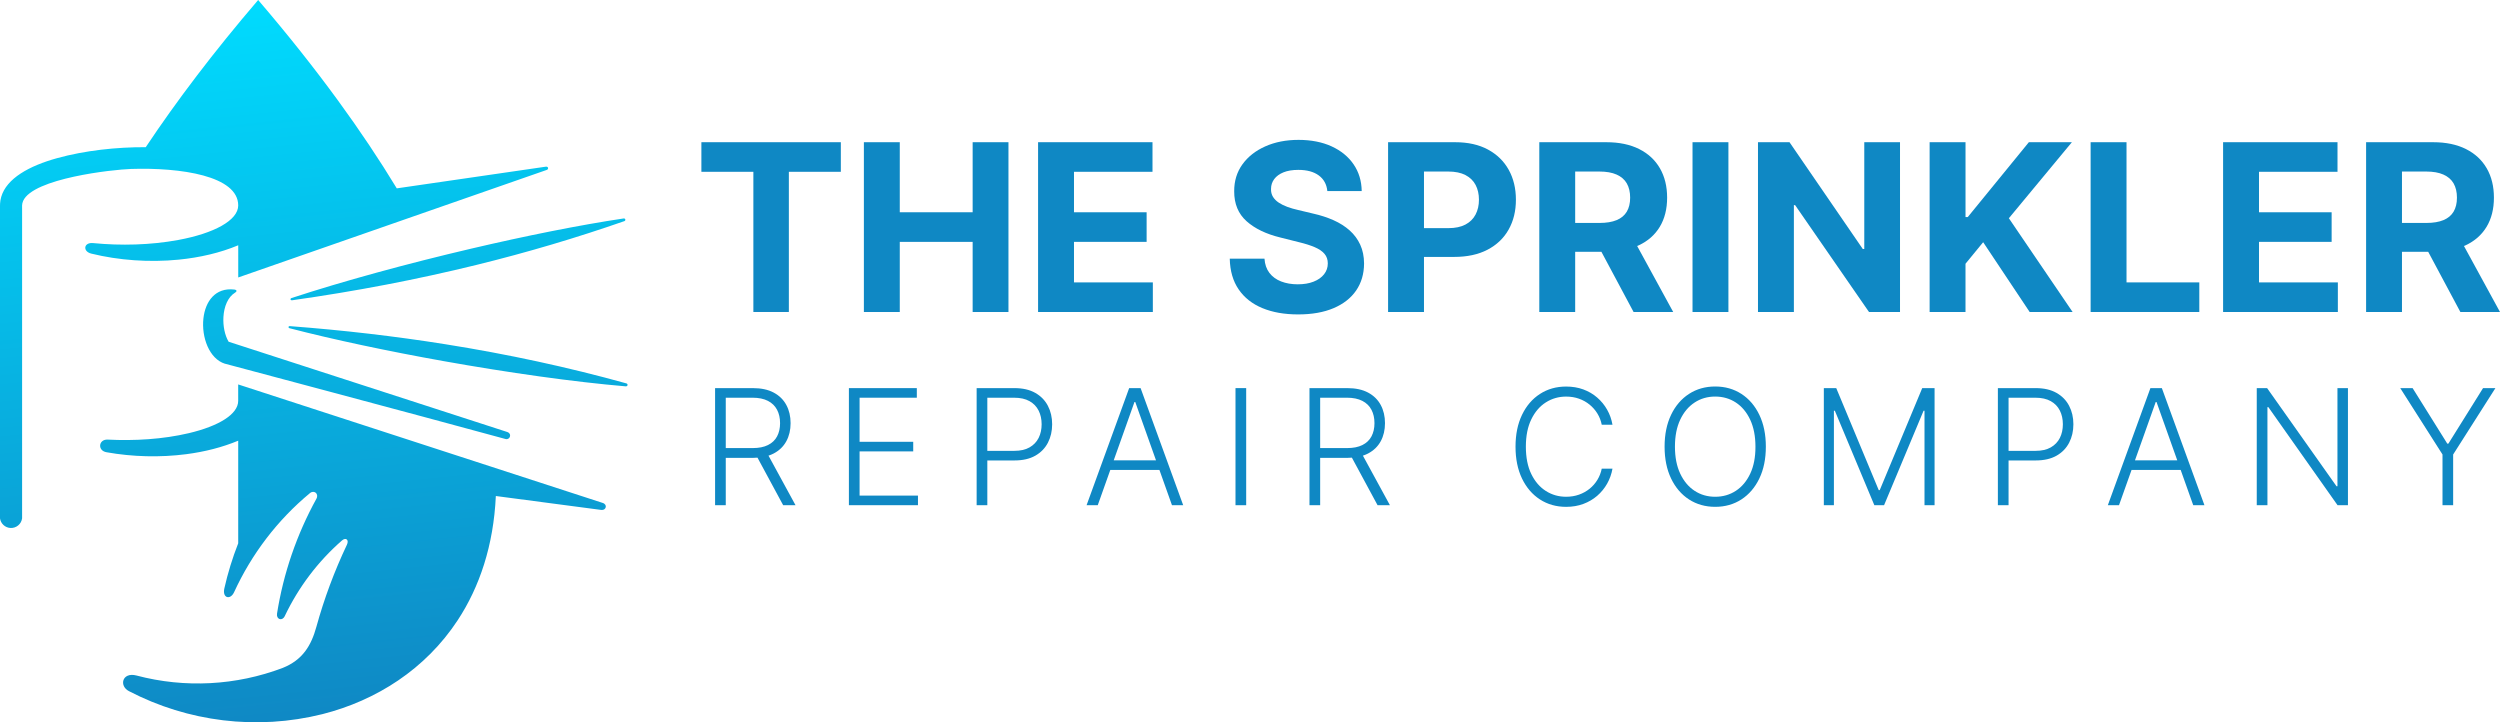 <?xml version="1.0" encoding="UTF-8"?>
<svg id="_ÎÓÈ_1" data-name="—ÎÓÈ_1" xmlns="http://www.w3.org/2000/svg" xmlns:xlink="http://www.w3.org/1999/xlink" viewBox="0 0 1221.61 352.96">
  <defs>
    <style>
      .cls-1 {
        fill: #0f88c4;
      }

      .cls-2 {
        fill: url(#linear-gradient);
        fill-rule: evenodd;
      }
    </style>
    <linearGradient id="linear-gradient" x1="306.46" y1="350.57" x2="343.15" y2="1.49" gradientTransform="translate(477.14) rotate(-180) scale(1 -1)" gradientUnits="userSpaceOnUse">
      <stop offset="0" stop-color="#0f88c4"/>
      <stop offset="1" stop-color="#00dbfe"/>
    </linearGradient>
  </defs>
  <path class="cls-2" d="M126.15,0c14.54,16.97,27.48,33.31,38.96,49.04,10.86,14.88,20.41,29.22,28.77,43l72.8-10.59c.65-.09,1.03.21,1.12.57.09.38-.11.83-.61,1l-150.78,52.56v-15.73c-8.81,3.69-18.79,6.01-29.14,7.03-14.24,1.41-29.18.36-42.68-2.96-2.24-.55-3.16-2.05-2.87-3.29.26-1.13,1.53-2.05,3.74-1.85,13.6,1.34,28.17.97,41.6-1.51,17.46-3.22,29.34-9.57,29.34-16.89,0-14.44-28.08-18.62-52.41-17.82-9,.29-47.76,4.57-52.69,15.62-.69,1.58-.5,2.86-.5,4.55v150.54c-.37,2.84-2.88,4.89-5.73,4.72-2.59-.16-4.73-2.14-5.08-4.73V102.82c0-2.41-.09-4.27.61-6.63,2.63-9,13.61-15.12,27.3-18.91,13.64-3.77,29.17-5.43,43.32-5.36C86.28,49.32,104.43,25.35,126.15,0h0ZM142.46,145.63c-.38.13-.54.41-.51.65.03.26.29.48.77.45,31.13-4.4,61.19-10.17,90.17-17.3,24.86-6.12,48.93-13.26,72.21-21.38.38-.13.54-.51.45-.83-.08-.29-.36-.53-.83-.47-21.46,3.2-47.8,8.49-74.5,14.75-31.13,7.3-62.78,15.93-87.76,24.13h0ZM141.42,160.37c21.66,5.62,48.23,11.24,75.19,16.06,31.63,5.65,63.81,10.21,89.21,12.36.46,0,.74-.26.81-.57.08-.34-.09-.75-.56-.88-28.43-7.91-57.93-14.27-88.44-19.13-24.67-3.93-50.02-6.88-76.04-8.85-.4,0-.59.21-.61.44-.03.25.15.53.45.57h0ZM109.97,177.73s96.32,25.65,137.06,36.79c1.05.28,1.85-.33,2.13-1.1.3-.85-.03-1.92-1.35-2.35l-136.1-44.09c-1.87-3.16-2.8-7.75-2.53-12.15.3-4.95,2.11-9.69,5.77-11.89.44-.27.63-.54.62-.77,0-.35-.44-.62-1.07-.69-9.38-1.09-14.18,5.9-15.1,14.07-1.03,9.17,2.81,19.81,10.57,22.2h0ZM295.99,247.89c.19-.8-.23-1.73-1.46-2.13l-178.14-57.91v8.03c0,6.55-9.55,12.34-24.1,15.78-12.68,3-26.61,3.81-39.66,3.15-2.33-.12-3.63,1.34-3.7,2.87-.07,1.44.94,2.96,3.2,3.32,12.62,2.25,26.11,2.6,38.87.94,9-1.17,17.65-3.36,25.4-6.6v50.14c-2.81,7.16-5.09,14.54-6.78,22.07-.52,2.33.18,3.76,1.23,4.15,1.11.41,2.6-.31,3.53-2.31,8.58-18.67,21.17-35.26,37.09-48.44,1.01-.84,2.13-.73,2.82-.16.71.59.99,1.71.32,2.93-9.61,17.46-16.14,36.46-19.24,56.13-.21,1.36.36,2.27,1.11,2.59.88.37,2.05-.04,2.69-1.43,6.69-14.06,16.19-26.64,27.95-36.92.94-.82,1.82-.89,2.33-.48.52.43.65,1.38.06,2.6-6.12,12.91-11.11,26.32-14.9,40.05-2.53,9.22-6.74,16.23-16.45,20.11-22.72,8.62-47.77,9.99-71.46,3.72-3.61-.95-5.82.45-6.4,2.36-.54,1.79.31,4.04,2.72,5.28,28.76,14.97,62.4,19.26,94.55,11.23,26.37-6.69,50.41-22,66.11-45.93,10.67-16.24,17.49-36.46,18.61-60.65l51.53,6.8c1.18.15,1.96-.5,2.15-1.3Z"/>
  <g>
    <path class="cls-1" d="M342.73,83.95v-14.46h68.14v14.46h-25.4v68.5h-17.34v-68.5h-25.4Z"/>
    <path class="cls-1" d="M422.13,152.46v-82.97h17.54v34.23h35.61v-34.23h17.5v82.97h-17.5v-34.27h-35.61v34.27h-17.54Z"/>
    <path class="cls-1" d="M507.25,152.46v-82.97h55.91v14.46h-38.36v19.77h35.49v14.46h-35.49v19.81h38.53v14.46h-56.07Z"/>
    <path class="cls-1" d="M648.59,93.35c-.32-3.27-1.72-5.81-4.17-7.62-2.46-1.81-5.79-2.72-10.01-2.72-2.86,0-5.28.4-7.25,1.2-1.97.8-3.48,1.9-4.52,3.3-1.04,1.4-1.56,3-1.56,4.78-.05,1.49.27,2.78.95,3.89.69,1.11,1.64,2.06,2.86,2.86,1.22.8,2.62,1.49,4.21,2.07,1.59.58,3.3,1.07,5.11,1.48l7.45,1.78c3.62.81,6.94,1.89,9.97,3.24s5.65,3.01,7.86,4.98c2.21,1.97,3.94,4.29,5.17,6.97,1.23,2.67,1.86,5.74,1.88,9.2-.03,5.08-1.32,9.47-3.87,13.19-2.55,3.71-6.23,6.59-11.02,8.63-4.79,2.04-10.57,3.06-17.32,3.06s-12.53-1.03-17.48-3.08c-4.96-2.05-8.82-5.1-11.59-9.14-2.77-4.04-4.22-9.04-4.35-15.01h16.97c.19,2.78.99,5.1,2.41,6.95,1.42,1.85,3.32,3.24,5.71,4.17s5.1,1.4,8.12,1.4,5.55-.43,7.76-1.3c2.2-.86,3.91-2.07,5.12-3.61,1.21-1.54,1.82-3.31,1.82-5.31,0-1.86-.55-3.43-1.64-4.7-1.09-1.27-2.69-2.35-4.78-3.24-2.09-.89-4.65-1.7-7.68-2.43l-9.03-2.27c-7-1.7-12.52-4.36-16.57-7.98-4.05-3.62-6.06-8.49-6.04-14.62-.03-5.02,1.32-9.41,4.03-13.17,2.71-3.75,6.45-6.68,11.2-8.79,4.75-2.11,10.16-3.16,16.21-3.16s11.54,1.05,16.14,3.16c4.6,2.11,8.19,5.04,10.76,8.79,2.57,3.75,3.89,8.1,3.97,13.05h-16.81Z"/>
    <path class="cls-1" d="M678.28,152.46v-82.97h32.73c6.29,0,11.65,1.19,16.08,3.59,4.43,2.39,7.81,5.7,10.15,9.92,2.34,4.23,3.5,9.09,3.5,14.6s-1.19,10.37-3.56,14.58-5.81,7.49-10.31,9.84c-4.5,2.35-9.93,3.52-16.31,3.52h-20.86v-14.06h18.03c3.38,0,6.16-.59,8.37-1.76,2.2-1.17,3.85-2.81,4.94-4.9,1.09-2.09,1.64-4.5,1.64-7.23s-.55-5.17-1.64-7.23c-1.09-2.07-2.75-3.67-4.96-4.82s-5.02-1.72-8.43-1.72h-11.83v68.63h-17.54Z"/>
    <path class="cls-1" d="M752.17,152.46v-82.97h32.73c6.26,0,11.62,1.11,16.06,3.34s7.83,5.37,10.17,9.44c2.34,4.07,3.5,8.84,3.5,14.32s-1.19,10.24-3.56,14.2c-2.38,3.96-5.81,6.99-10.31,9.09-4.5,2.11-9.93,3.16-16.31,3.16h-21.92v-14.1h19.08c3.35,0,6.13-.46,8.35-1.38s3.87-2.3,4.96-4.13c1.09-1.84,1.64-4.12,1.64-6.85s-.55-5.08-1.64-6.97c-1.09-1.89-2.76-3.33-4.98-4.31-2.23-.99-5.03-1.48-8.41-1.48h-11.83v68.63h-17.54ZM796.98,114.7l20.62,37.76h-19.36l-20.18-37.76h18.92Z"/>
    <path class="cls-1" d="M844.58,69.49v82.97h-17.54v-82.97h17.54Z"/>
    <path class="cls-1" d="M928.43,69.49v82.97h-15.15l-36.1-52.22h-.61v52.22h-17.54v-82.97h15.4l35.81,52.18h.73v-52.18h17.46Z"/>
    <path class="cls-1" d="M942.9,152.46v-82.97h17.54v36.58h1.09l29.86-36.58h21.02l-30.79,37.15,31.15,45.82h-20.98l-22.73-34.11-8.63,10.53v23.58h-17.54Z"/>
    <path class="cls-1" d="M1021.57,152.46v-82.97h17.54v68.5h35.57v14.46h-53.11Z"/>
    <path class="cls-1" d="M1086.3,152.46v-82.97h55.91v14.46h-38.36v19.77h35.49v14.46h-35.49v19.81h38.53v14.46h-56.07Z"/>
    <path class="cls-1" d="M1156.18,152.46v-82.97h32.73c6.26,0,11.62,1.11,16.06,3.34s7.83,5.37,10.17,9.44c2.34,4.07,3.5,8.84,3.5,14.32s-1.19,10.24-3.56,14.2c-2.38,3.96-5.81,6.99-10.31,9.09-4.5,2.11-9.93,3.16-16.31,3.16h-21.92v-14.1h19.08c3.35,0,6.13-.46,8.35-1.38s3.87-2.3,4.96-4.13c1.09-1.84,1.64-4.12,1.64-6.85s-.55-5.08-1.64-6.97c-1.09-1.89-2.76-3.33-4.98-4.31-2.23-.99-5.03-1.48-8.41-1.48h-11.83v68.63h-17.54ZM1200.99,114.7l20.62,37.76h-19.36l-20.18-37.76h18.92Z"/>
    <path class="cls-1" d="M349.42,246.87v-57.22h18.47c4.06,0,7.45.73,10.18,2.19,2.73,1.46,4.79,3.48,6.17,6.06,1.39,2.58,2.08,5.54,2.08,8.87s-.69,6.28-2.08,8.83c-1.39,2.55-3.44,4.55-6.16,5.98s-6.09,2.15-10.11,2.15h-15.73v-4.78h15.59c2.98,0,5.46-.49,7.44-1.48,1.98-.99,3.47-2.39,4.44-4.22s1.47-3.99,1.47-6.48-.49-4.68-1.48-6.55-2.47-3.32-4.46-4.34c-1.98-1.02-4.49-1.54-7.5-1.54h-13.1v52.52h-5.22ZM374.65,221.05l14.08,25.82h-6.04l-13.94-25.82h5.89Z"/>
    <path class="cls-1" d="M414.81,246.87v-57.22h33.19v4.69h-27.97v21.54h26.21v4.69h-26.21v21.6h28.53v4.69h-33.75Z"/>
    <path class="cls-1" d="M477.23,246.87v-57.22h18.47c4.06,0,7.45.78,10.18,2.33,2.73,1.55,4.79,3.66,6.17,6.33,1.39,2.66,2.08,5.66,2.08,9s-.69,6.34-2.07,9.01c-1.38,2.67-3.43,4.79-6.15,6.34-2.72,1.55-6.1,2.33-10.14,2.33h-14.53v-4.69h14.39c3,0,5.49-.56,7.46-1.69,1.97-1.13,3.45-2.67,4.43-4.62s1.47-4.18,1.47-6.68-.49-4.72-1.47-6.68c-.98-1.96-2.46-3.49-4.44-4.61-1.98-1.12-4.49-1.68-7.53-1.68h-13.1v52.52h-5.22Z"/>
    <path class="cls-1" d="M536.43,246.87h-5.48l20.81-57.22h5.59l20.81,57.22h-5.48l-17.94-50.43h-.39l-17.94,50.43ZM540.37,224.94h28.39v4.69h-28.39v-4.69Z"/>
    <path class="cls-1" d="M608.94,189.65v57.22h-5.22v-57.22h5.22Z"/>
    <path class="cls-1" d="M639.87,246.87v-57.22h18.47c4.06,0,7.45.73,10.18,2.19,2.73,1.46,4.79,3.48,6.17,6.06,1.39,2.58,2.08,5.54,2.08,8.87s-.69,6.28-2.08,8.83c-1.39,2.55-3.44,4.55-6.16,5.98s-6.09,2.15-10.11,2.15h-15.73v-4.78h15.59c2.98,0,5.46-.49,7.44-1.48,1.98-.99,3.47-2.39,4.44-4.22s1.47-3.99,1.47-6.48-.49-4.68-1.48-6.55-2.47-3.32-4.46-4.34c-1.98-1.02-4.49-1.54-7.5-1.54h-13.1v52.52h-5.22ZM665.1,221.05l14.08,25.82h-6.04l-13.94-25.82h5.89Z"/>
    <path class="cls-1" d="M787.93,207.53h-5.25c-.39-1.96-1.09-3.77-2.11-5.43-1.02-1.67-2.29-3.12-3.81-4.37-1.53-1.25-3.26-2.22-5.2-2.91-1.94-.69-4.03-1.03-6.29-1.03-3.61,0-6.91.94-9.88,2.82-2.97,1.88-5.35,4.64-7.12,8.28-1.78,3.64-2.67,8.1-2.67,13.37s.89,9.78,2.67,13.41c1.78,3.63,4.15,6.38,7.12,8.26s6.26,2.81,9.88,2.81c2.25,0,4.35-.34,6.29-1.03,1.94-.69,3.67-1.65,5.2-2.89,1.53-1.24,2.8-2.7,3.81-4.37,1.01-1.68,1.72-3.49,2.11-5.45h5.25c-.46,2.63-1.34,5.07-2.61,7.33-1.28,2.26-2.9,4.24-4.86,5.94s-4.22,3.02-6.77,3.97-5.36,1.43-8.41,1.43c-4.81,0-9.07-1.21-12.8-3.62-3.72-2.41-6.64-5.82-8.76-10.21-2.11-4.4-3.17-9.58-3.17-15.56s1.06-11.17,3.17-15.56c2.11-4.4,5.03-7.8,8.76-10.21,3.72-2.41,7.99-3.62,12.8-3.62,3.05,0,5.86.47,8.41,1.41,2.55.94,4.81,2.26,6.77,3.97,1.96,1.7,3.59,3.68,4.86,5.94,1.28,2.25,2.15,4.7,2.61,7.35Z"/>
    <path class="cls-1" d="M862.87,218.26c0,5.96-1.06,11.14-3.18,15.55-2.12,4.41-5.04,7.81-8.76,10.23-3.72,2.41-7.99,3.62-12.81,3.62s-9.09-1.21-12.81-3.62c-3.72-2.41-6.63-5.82-8.75-10.23-2.11-4.4-3.17-9.59-3.17-15.55s1.06-11.14,3.17-15.55,5.03-7.81,8.76-10.23c3.72-2.41,7.99-3.62,12.8-3.62s9.09,1.21,12.81,3.62c3.72,2.41,6.64,5.82,8.76,10.23s3.18,9.59,3.18,15.55ZM857.79,218.26c0-5.12-.86-9.51-2.57-13.17-1.72-3.66-4.05-6.46-7.01-8.4s-6.32-2.91-10.09-2.91-7.1.97-10.06,2.91c-2.96,1.94-5.31,4.73-7.03,8.38s-2.58,8.05-2.58,13.19.86,9.51,2.57,13.16,4.05,6.45,7.01,8.4c2.96,1.95,6.32,2.92,10.09,2.92s7.13-.97,10.1-2.91,5.31-4.74,7.03-8.4,2.56-8.05,2.54-13.17Z"/>
    <path class="cls-1" d="M891.23,189.65h6.04l20.76,49.84h.5l20.76-49.84h6.03v57.22h-4.92v-46.18h-.45l-19.31,46.18h-4.75l-19.31-46.18h-.45v46.18h-4.92v-57.22Z"/>
    <path class="cls-1" d="M976.25,246.87v-57.22h18.47c4.06,0,7.45.78,10.18,2.33,2.73,1.55,4.79,3.66,6.17,6.33,1.39,2.66,2.08,5.66,2.08,9s-.69,6.34-2.07,9.01c-1.38,2.67-3.43,4.79-6.15,6.34-2.72,1.55-6.1,2.33-10.14,2.33h-14.53v-4.69h14.39c3,0,5.49-.56,7.46-1.69,1.97-1.13,3.45-2.67,4.43-4.62s1.47-4.18,1.47-6.68-.49-4.72-1.47-6.68c-.98-1.96-2.46-3.49-4.44-4.61-1.98-1.12-4.49-1.68-7.53-1.68h-13.1v52.52h-5.22Z"/>
    <path class="cls-1" d="M1035.46,246.87h-5.48l20.81-57.22h5.59l20.81,57.22h-5.48l-17.94-50.43h-.39l-17.94,50.43ZM1039.4,224.94h28.39v4.69h-28.39v-4.69Z"/>
    <path class="cls-1" d="M1147.31,189.65v57.22h-5.08l-33.81-47.92h-.45v47.92h-5.22v-57.22h5.06l33.92,47.97h.45v-47.97h5.14Z"/>
    <path class="cls-1" d="M1172.88,189.65h6.03l16.96,27.16h.5l16.96-27.16h6.04l-20.65,32.44v24.78h-5.2v-24.78l-20.65-32.44Z"/>
  </g>
</svg>